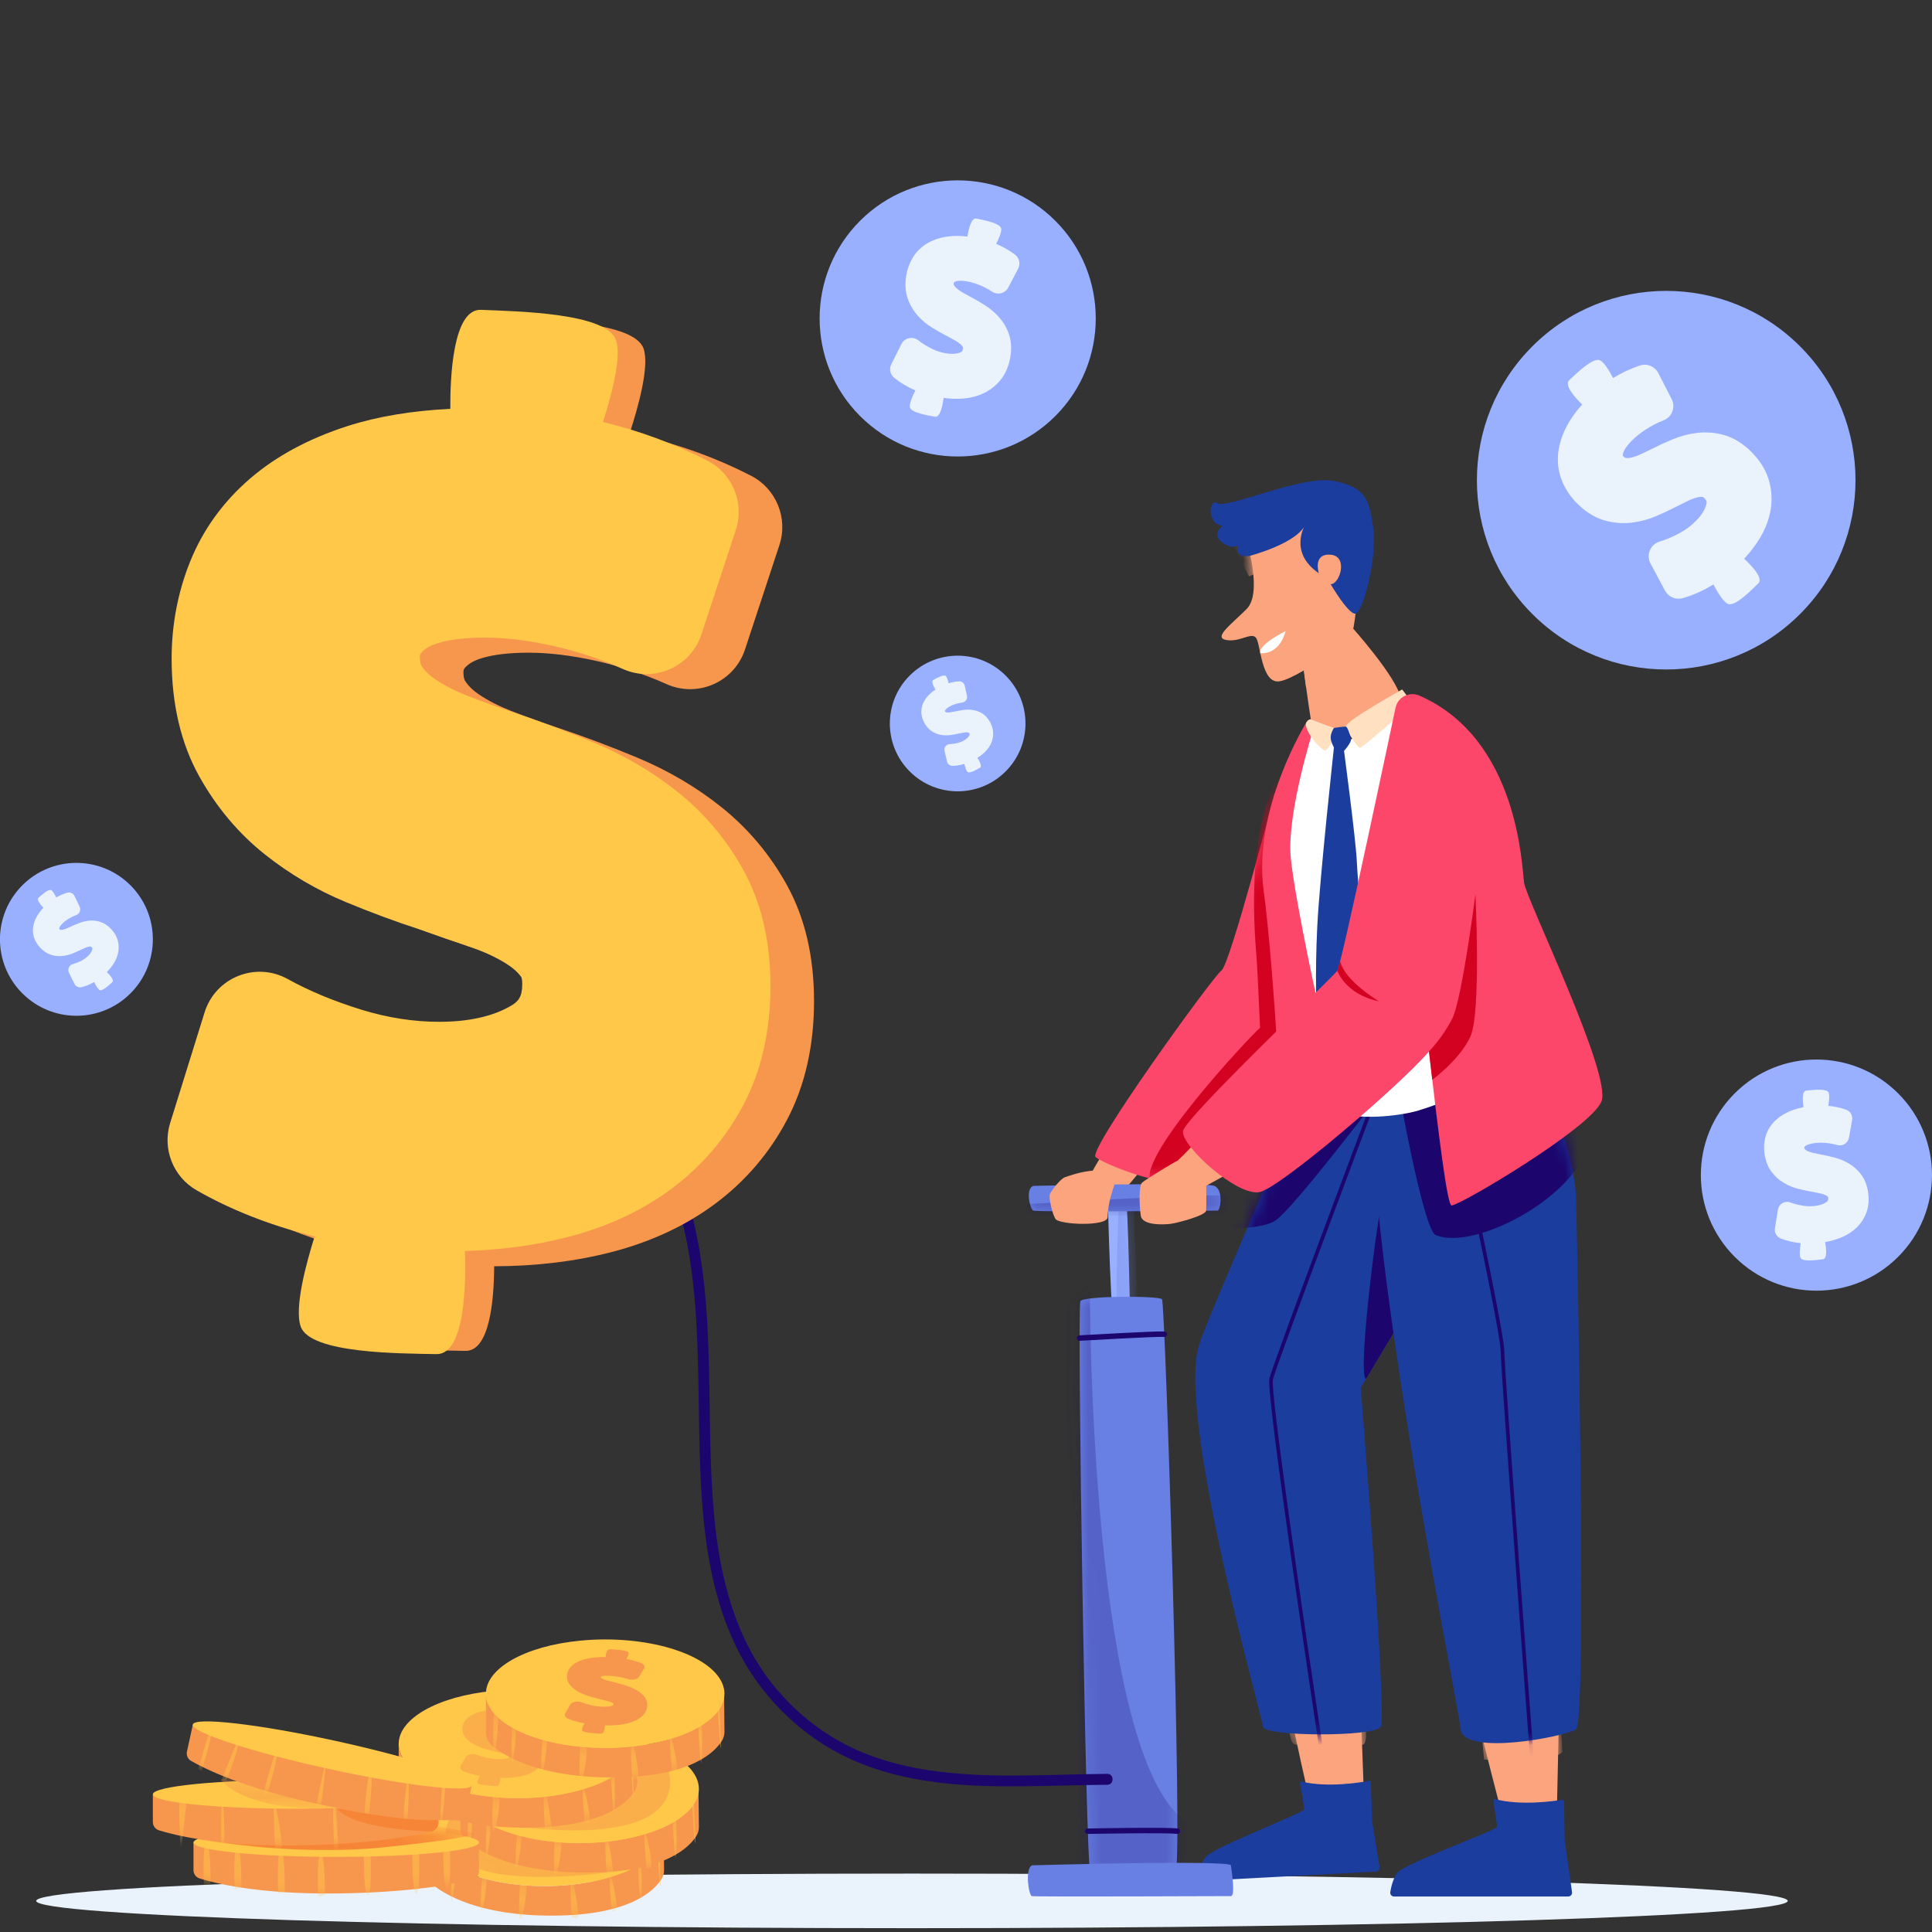 <svg width="150" height="150" viewBox="0 0 150 150" fill="none" xmlns="http://www.w3.org/2000/svg">
<rect x="0" y="0" width="150" height="150" fill="#333333" stroke="none"/>
<g id="Layer_1" clip-path="url(#clip0_3258_23788)">
<path id="Vector" d="M70.805 149.704C108.356 149.704 138.798 148.755 138.798 147.585C138.798 146.414 108.356 145.465 70.805 145.465C33.254 145.465 2.812 146.414 2.812 147.585C2.812 148.755 33.254 149.704 70.805 149.704Z" fill="#EAF2FC"/>
<g id="Group">
<g id="Group_2">
<path id="Vector_2" d="M100.32 133.633C100.32 133.633 101.569 139.492 101.652 139.547C101.735 139.604 105.07 139.604 105.883 139.071L105.659 132.988L100.32 133.633Z" fill="#FCA47E"/>
<g id="Clip path group">
<mask id="mask0_3258_23788" style="mask-type:luminance" maskUnits="userSpaceOnUse" x="100" y="132" width="6" height="8">
<g id="clippath">
<path id="Vector_3" d="M100.32 133.633C100.32 133.633 101.569 139.492 101.652 139.547C101.735 139.604 105.07 139.604 105.883 139.071L105.659 132.988L100.32 133.633Z" fill="white"/>
</g>
</mask>
<g mask="url(#mask0_3258_23788)">
<g id="Group_3">
<path id="Vector_4" d="M99.961 133.166C99.961 133.166 100.052 135.17 100.447 135.398C100.842 135.625 105.45 135.762 105.887 135.413C106.323 135.063 105.807 132.664 105.807 132.664L99.962 133.165L99.961 133.166Z" fill="#FCA47E"/>
</g>
</g>
</g>
</g>
<path id="Vector_5" d="M106.284 138.268C105.657 138.385 103.06 138.813 101.081 138.324C100.995 138.302 100.915 138.378 100.932 138.465C101.025 138.959 101.265 140.256 101.255 140.477C101.244 140.75 94.049 143.482 93.569 144.218C93.251 144.705 93.123 145.348 93.073 145.727C93.05 145.893 93.186 146.038 93.353 146.029L106.833 145.309C107.009 145.299 107.137 145.139 107.109 144.965L106.533 141.422L106.427 138.385C106.425 138.309 106.356 138.254 106.282 138.268L106.284 138.268Z" fill="#1B3D9E"/>
</g>
<g id="Group_4">
<g id="Group_5">
<path id="Vector_6" d="M114.993 134.511C114.993 134.511 116.567 140.834 116.649 140.891C116.732 140.947 120.067 140.947 120.88 140.415L121.013 134.32L114.992 134.511H114.993Z" fill="#FCA47E"/>
<g id="Clip path group_2">
<mask id="mask1_3258_23788" style="mask-type:luminance" maskUnits="userSpaceOnUse" x="114" y="134" width="8" height="7">
<g id="clippath-1">
<path id="Vector_7" d="M114.993 134.511C114.993 134.511 116.567 140.834 116.649 140.891C116.732 140.947 120.067 140.947 120.88 140.415L121.013 134.32L114.992 134.511H114.993Z" fill="white"/>
</g>
</mask>
<g mask="url(#mask1_3258_23788)">
<g id="Group_6">
<path id="Vector_8" d="M115.223 136.603C115.223 136.603 119.908 137.126 121.307 136.043L121.177 133.449L114.961 133.803L115.223 136.603Z" fill="#FCA47E"/>
</g>
</g>
</g>
</g>
<path id="Vector_9" d="M121.294 139.733C120.666 139.837 118.06 140.213 116.09 139.684C116.004 139.661 115.924 139.735 115.939 139.823C116.022 140.318 116.236 141.62 116.222 141.84C116.205 142.112 108.957 144.701 108.463 145.427C108.143 145.897 108.001 146.52 107.941 146.901C107.913 147.081 108.051 147.244 108.234 147.244H121.758C121.938 147.244 122.077 147.085 122.052 146.906L121.482 142.891L121.437 139.852C121.436 139.777 121.368 139.721 121.295 139.733H121.294Z" fill="#1B3D9E"/>
</g>
<path id="Vector_10" d="M86.01 88.906C86.01 88.906 84.451 91.456 84.534 91.525C84.617 91.596 85.462 92.355 87.555 92.047C87.65 92.033 88.997 90.317 88.997 90.317L86.011 88.906H86.01Z" fill="#FCA47E"/>
<g id="Group_7">
<path id="Vector_11" d="M98.979 61.562C98.979 61.562 95.502 74.87 94.838 75.343C94.172 75.817 84.413 89.308 85.062 89.836C85.712 90.363 89.61 91.899 90.91 91.663C92.209 91.427 100.243 80.729 100.952 80.112C101.66 79.495 103.71 61.661 103.71 61.661L98.98 61.562H98.979Z" fill="#FC476A"/>
<g id="Clip path group_3">
<mask id="mask2_3258_23788" style="mask-type:luminance" maskUnits="userSpaceOnUse" x="85" y="61" width="19" height="31">
<g id="clippath-2">
<path id="Vector_12" d="M98.979 61.562C98.979 61.562 95.502 74.87 94.838 75.343C94.172 75.817 84.413 89.308 85.062 89.836C85.712 90.363 89.61 91.899 90.91 91.663C92.209 91.427 100.243 80.729 100.952 80.112C101.66 79.495 103.71 61.661 103.71 61.661L98.98 61.562H98.979Z" fill="white"/>
</g>
</mask>
<g mask="url(#mask2_3258_23788)">
<g id="Group_8">
<path id="Vector_13" d="M91.001 92.434C91.001 92.434 101.404 81.733 101.702 81.022C102.002 80.311 103.829 77.467 103.829 77.467L101.552 74.312C101.552 74.312 98.222 79.562 97.811 79.824C97.399 80.086 87.527 90.562 89.504 91.938C89.861 92.186 91 92.434 91 92.434H91.001Z" fill="#D40221"/>
<path id="Vector_14" d="M97.985 83.243C97.985 83.243 97.64 75.268 97.55 74.215C96.621 63.388 99.395 60.141 99.395 60.141C99.395 60.141 100.909 80.621 100.179 81.631C99.449 82.641 97.985 83.243 97.985 83.243Z" fill="#D40221"/>
</g>
</g>
</g>
</g>
<path id="Vector_15" d="M101.463 56.023C101.463 56.023 97.248 62.767 98.108 69.131C98.967 75.495 99.659 89.838 99.659 89.838L107.01 89.053L103.564 56.515L101.463 56.023Z" fill="#FC476A"/>
<g id="Group_9">
<g id="Group_10">
<path id="Vector_16" d="M102.809 81.633C102.809 81.633 93.852 101.981 93.091 104.426C91.366 109.968 97.995 133.32 98.069 134.073C98.142 134.824 106.666 134.876 107.193 134.073C107.72 133.27 105.643 107.727 105.643 107.727C105.643 107.727 118.339 87.229 116.47 85.14C113.969 82.347 102.809 81.633 102.809 81.633Z" fill="#1B3D9E"/>
<g id="Clip path group_4">
<mask id="mask3_3258_23788" style="mask-type:luminance" maskUnits="userSpaceOnUse" x="92" y="81" width="25" height="54">
<g id="clippath-3">
<path id="Vector_17" d="M102.809 81.633C102.809 81.633 93.852 101.981 93.091 104.426C91.366 109.968 97.995 133.32 98.069 134.073C98.142 134.824 106.666 134.876 107.193 134.073C107.72 133.27 105.643 107.727 105.643 107.727C105.643 107.727 118.339 87.229 116.47 85.14C113.969 82.347 102.809 81.633 102.809 81.633Z" fill="white"/>
</g>
</mask>
<g mask="url(#mask3_3258_23788)">
<g id="Group_11">
<path id="Vector_18" d="M102.506 135.477C102.437 135.477 102.378 135.427 102.367 135.357C102.199 134.25 98.269 108.229 98.554 107.031C98.835 105.852 106.332 85.961 106.651 85.115C106.678 85.042 106.76 85.005 106.833 85.032C106.906 85.06 106.942 85.141 106.915 85.214C106.837 85.422 99.106 105.935 98.829 107.097C98.61 108.013 101.23 125.956 102.646 135.315C102.657 135.392 102.604 135.464 102.527 135.476C102.519 135.476 102.513 135.477 102.505 135.477H102.506Z" fill="#1C056D"/>
<path id="Vector_19" d="M95.023 95.34C95.023 95.34 97.996 95.513 99.089 94.715C100.501 93.684 106.573 85.717 106.573 85.717L101.319 82.707L95.023 95.34Z" fill="#1C056D"/>
</g>
</g>
</g>
</g>
<path id="Vector_20" d="M108.191 103.492C108.191 103.492 107.454 93.847 107.275 93.578C107.096 93.31 105.341 106.67 106.051 107.065L108.191 103.492Z" fill="#1C056D"/>
<g id="Group_12">
<path id="Vector_21" d="M118.139 80.114C118.139 80.114 122.255 88.31 122.372 93.196C122.49 98.082 123.194 133.667 122.372 134.253C121.55 134.84 113.599 136.367 113.406 134.253C113.212 132.139 102.96 81.701 107.928 81.655C112.895 81.609 118.139 80.113 118.139 80.113V80.114Z" fill="#1B3D9E"/>
<g id="Clip path group_5">
<mask id="mask4_3258_23788" style="mask-type:luminance" maskUnits="userSpaceOnUse" x="106" y="80" width="17" height="56">
<g id="clippath-4">
<path id="Vector_22" d="M118.139 80.114C118.139 80.114 122.255 88.31 122.372 93.196C122.49 98.082 123.194 133.667 122.372 134.253C121.55 134.84 113.599 136.367 113.406 134.253C113.212 132.139 102.96 81.701 107.928 81.655C112.895 81.609 118.139 80.113 118.139 80.113V80.114Z" fill="white"/>
</g>
</mask>
<g mask="url(#mask4_3258_23788)">
<g id="Group_13">
<path id="Vector_23" d="M118.917 136.36C118.844 136.36 118.782 136.303 118.776 136.23C118.754 135.937 116.553 106.957 116.51 104.883C116.467 102.828 111.491 80.371 111.441 80.144C111.424 80.068 111.472 79.993 111.548 79.976C111.624 79.959 111.7 80.007 111.716 80.083C111.922 81.01 116.748 102.794 116.792 104.877C116.835 106.943 119.036 135.915 119.057 136.207C119.063 136.285 119.005 136.352 118.927 136.359C118.924 136.359 118.92 136.359 118.916 136.359L118.917 136.36Z" fill="#1C056D"/>
<path id="Vector_24" d="M108.719 85.327C108.719 85.327 110.553 95.516 111.468 95.892C114.141 96.993 120.647 93.831 122.763 90.167C124.88 86.503 118.848 80.844 118.848 80.844L108.719 85.327Z" fill="#1C056D"/>
</g>
</g>
</g>
</g>
</g>
<path id="Vector_25" d="M101.934 56.734C101.934 56.734 99.969 62.937 100.198 66.371C100.426 69.806 103.906 85.859 104.55 86.394C105.195 86.929 108.469 86.72 110.149 86.214C111.829 85.707 116.362 83.947 116.063 83.535C115.764 83.123 112.337 64.069 111.888 62.368C111.437 60.668 108.67 54.75 108.67 54.75C108.67 54.75 105.478 57.581 104.502 57.457C103.527 57.333 101.935 56.735 101.935 56.735L101.934 56.734Z" fill="white"/>
<g id="Group_14">
<path id="Vector_26" d="M105.061 48.805C105.075 48.767 105.086 48.731 105.093 48.697C105.281 47.663 106.194 41.018 104.377 39.419C102.56 37.82 96.24 38.868 96.793 42.043C96.793 42.043 98.043 46.03 96.788 47.283C95.534 48.536 94.176 49.501 95.21 49.689C96.244 49.878 97.132 49.07 97.508 49.508C97.883 49.947 97.913 53.145 99.355 52.894C99.795 52.818 100.483 52.493 101.233 52.05C101.473 53.88 101.803 56.267 101.939 56.734C102.167 57.513 107.823 55.727 108.675 54.749C109.442 53.869 105.799 49.643 105.061 48.804V48.805Z" fill="#FCA47E"/>
<g id="Clip path group_6">
<mask id="mask5_3258_23788" style="mask-type:luminance" maskUnits="userSpaceOnUse" x="94" y="38" width="15" height="19">
<g id="clippath-5">
<path id="Vector_27" d="M105.061 48.805C105.075 48.767 105.086 48.731 105.093 48.697C105.281 47.663 106.194 41.018 104.377 39.419C102.56 37.82 96.24 38.868 96.793 42.043C96.793 42.043 98.043 46.03 96.788 47.283C95.534 48.536 94.176 49.501 95.21 49.689C96.244 49.878 97.132 49.07 97.508 49.508C97.883 49.947 97.913 53.145 99.355 52.894C99.795 52.818 100.483 52.493 101.233 52.05C101.473 53.88 101.803 56.267 101.939 56.734C102.167 57.513 107.823 55.727 108.675 54.749C109.442 53.869 105.799 49.643 105.061 48.804V48.805Z" fill="white"/>
</g>
</mask>
<g mask="url(#mask5_3258_23788)">
<g id="Group_15">
<path id="Vector_28" d="M96.971 44.751C96.971 44.751 99.745 43.632 100.339 42.466C100.339 42.466 101.209 44.264 102.155 44.169L101.53 40.289L95.492 41.86L96.971 44.752L96.971 44.751Z" fill="#FCA47E"/>
</g>
</g>
</g>
</g>
<path id="Vector_29" d="M101.227 52.052C101.227 52.052 102.261 51.361 102.733 50.577C102.772 50.513 102.872 50.534 102.877 50.611C102.928 51.239 102.906 52.869 101.405 53.388L101.227 52.053V52.052Z" fill="#FCA47E"/>
<g id="Group_16">
<g id="Group_17">
<path id="Vector_30" d="M86.008 93.093C86.008 93.093 86.266 103.737 86.604 103.774C86.943 103.809 87.798 104.045 87.779 103.708C87.76 103.371 87.581 93.126 87.406 93.015C87.232 92.905 86.008 93.093 86.008 93.093Z" fill="#98B0FF"/>
<g id="Clip path group_7">
<mask id="mask6_3258_23788" style="mask-type:luminance" maskUnits="userSpaceOnUse" x="86" y="92" width="2" height="12">
<g id="clippath-6">
<path id="Vector_31" d="M86.008 93.093C86.008 93.093 86.266 103.737 86.604 103.774C86.943 103.809 87.798 104.045 87.779 103.708C87.76 103.371 87.581 93.126 87.406 93.015C87.232 92.905 86.008 93.093 86.008 93.093Z" fill="white"/>
</g>
</mask>
<g mask="url(#mask6_3258_23788)">
<g id="Group_18">
<path id="Vector_32" opacity="0.4" d="M86.896 92.981C86.896 92.981 86.427 103.05 86.896 103.225C87.366 103.4 88.38 102.911 88.38 102.911L87.995 92.981H86.896" fill="#6880E4"/>
</g>
</g>
</g>
</g>
<g id="Group_19">
<path id="Vector_33" d="M80.219 92.072C80.219 92.072 93.555 91.769 94.282 92.072C95.009 92.375 94.76 93.991 94.524 93.991C94.288 93.991 80.456 94.125 80.218 93.991C79.981 93.857 79.582 92.336 80.218 92.072H80.219Z" fill="#6880E4"/>
<g id="Clip path group_8">
<mask id="mask7_3258_23788" style="mask-type:luminance" maskUnits="userSpaceOnUse" x="79" y="91" width="16" height="4">
<g id="clippath-7">
<path id="Vector_34" d="M80.219 92.072C80.219 92.072 93.555 91.769 94.282 92.072C95.009 92.375 94.76 93.991 94.524 93.991C94.288 93.991 80.456 94.125 80.218 93.991C79.981 93.857 79.582 92.336 80.218 92.072H80.219Z" fill="white"/>
</g>
</mask>
<g mask="url(#mask7_3258_23788)">
<g id="Group_20">
<path id="Vector_35" opacity="0.24" d="M79.432 93.504C79.432 93.504 95.123 92.544 95.362 92.88C95.602 93.216 95.674 94.295 95.123 94.343C94.571 94.391 79.288 94.485 79.312 94.246C79.337 94.007 79.433 93.504 79.433 93.504H79.432Z" fill="#1C056D"/>
</g>
</g>
</g>
</g>
<g id="Group_21">
<path id="Vector_36" d="M83.871 101.046C83.948 100.593 89.955 100.593 90.216 100.869C90.476 101.145 91.847 145.135 91.273 145.135C90.7 145.135 84.94 145.281 84.631 145.179C84.323 145.076 83.628 102.465 83.871 101.046V101.046Z" fill="#6880E4"/>
<g id="Clip path group_9">
<mask id="mask8_3258_23788" style="mask-type:luminance" maskUnits="userSpaceOnUse" x="83" y="100" width="9" height="46">
<g id="clippath-8">
<path id="Vector_37" d="M83.871 101.046C83.948 100.593 89.955 100.593 90.216 100.869C90.476 101.145 91.847 145.135 91.273 145.135C90.7 145.135 84.94 145.281 84.631 145.179C84.323 145.076 83.628 102.465 83.871 101.046V101.046Z" fill="white"/>
</g>
</mask>
<g mask="url(#mask8_3258_23788)">
<g id="Group_22">
<path id="Vector_38" opacity="0.24" d="M84.616 99.785C84.616 99.785 84.515 137.874 92.599 141.713V146.563H81.484V99.785H84.617H84.616Z" fill="#1C056D"/>
</g>
</g>
</g>
</g>
<path id="Vector_39" d="M80.114 144.823C80.114 144.823 95.504 144.395 95.565 144.823C95.627 145.252 95.933 147.214 95.565 147.214C95.198 147.214 80.359 147.276 80.114 147.214C79.869 147.153 79.562 145.13 80.114 144.823Z" fill="#6880E4"/>
<path id="Vector_40" d="M83.821 104.099C83.71 104.099 83.616 104.012 83.61 103.9C83.603 103.783 83.692 103.682 83.809 103.676C84.05 103.662 89.722 103.333 90.408 103.375C90.525 103.382 90.614 103.483 90.607 103.599C90.599 103.716 90.501 103.804 90.383 103.797C89.721 103.756 83.892 104.095 83.834 104.098C83.83 104.098 83.825 104.098 83.821 104.098V104.099Z" fill="#1C056D"/>
<path id="Vector_41" d="M91.408 142.386C91.398 142.386 91.388 142.386 91.379 142.384C90.554 142.27 84.519 142.384 84.458 142.386H84.454C84.338 142.386 84.245 142.294 84.242 142.179C84.24 142.062 84.333 141.964 84.45 141.963C84.699 141.958 90.58 141.846 91.437 141.964C91.553 141.98 91.633 142.087 91.618 142.203C91.603 142.31 91.512 142.386 91.408 142.386Z" fill="#1C056D"/>
</g>
<g id="Group_23">
<path id="Vector_42" d="M101.735 55.84C101.735 55.84 103.038 56.348 103.566 56.514C104.094 56.681 103.054 58.364 102.831 58.271C102.64 58.192 101.668 57.34 101.4 56.401C101.329 56.153 101.484 55.897 101.735 55.84Z" fill="#FFE0C1"/>
<path id="Vector_43" d="M108.861 53.531C108.861 53.531 104.406 56.008 104.493 56.414C104.581 56.82 105.447 58.132 105.619 58.06C105.792 57.989 109.484 54.901 109.526 54.639C109.568 54.377 108.86 53.531 108.86 53.531H108.861Z" fill="#FFE0C1"/>
</g>
<g id="Group_24">
<path id="Vector_44" d="M103.568 56.516C103.568 56.516 103.273 56.941 103.317 57.352C103.361 57.763 103.851 58.619 104.016 58.581C104.181 58.542 104.981 57.642 104.893 57.338C104.805 57.034 104.625 56.44 104.498 56.417C104.37 56.394 103.567 56.516 103.567 56.516H103.568Z" fill="#1B3D9E"/>
<path id="Vector_45" d="M103.597 57.753C103.597 57.753 102.462 68.123 102.273 71.912C102.086 75.701 102.2 78.735 102.285 79.123C102.37 79.511 104.313 83.028 104.482 82.959C104.651 82.89 106.173 79.114 106.227 78.716C106.281 78.317 105.412 68.558 105.342 66.873C105.272 65.188 104.262 57.621 104.262 57.621L103.597 57.754V57.753Z" fill="#1B3D9E"/>
</g>
<path id="Vector_46" d="M94.07 87.41C94.07 87.41 91.488 90.13 91.401 90.13C91.314 90.13 88.942 91.576 88.673 91.817C88.403 92.058 88.454 93.628 88.573 94.395C88.692 95.162 90.359 95.085 90.883 95.019C91.407 94.954 93.596 94.376 93.641 94.001C93.676 93.717 93.652 92.059 93.652 92.059L97.136 90.144L94.07 87.41Z" fill="#FCA47E"/>
<g id="Group_25">
<path id="Vector_47" d="M118.331 68.544C118.152 67.295 117.908 57.383 110.2 54.005C109.42 53.663 108.521 54.121 108.349 54.955C108.346 54.966 108.344 54.979 108.341 54.99C108.341 54.99 104.167 74.859 103.829 75.366C103.49 75.873 92.062 86.706 91.851 87.811C91.641 88.916 96.104 92.96 97.829 92.545C99.471 92.15 108.742 84.234 110.944 81.635C111.669 87.894 112.358 93.592 112.701 93.592C113.358 93.592 123.49 87.588 124.334 85.523C125.179 83.459 118.517 69.855 118.33 68.542L118.331 68.544Z" fill="#FC476A"/>
<path id="Vector_48" d="M110.945 81.636C110.945 81.636 112.014 80.555 112.763 79.058C113.511 77.561 114.552 69.434 114.552 69.434C114.552 69.434 115.009 78.684 114.153 80.501C113.298 82.319 111.202 83.833 111.202 83.833L110.945 81.636Z" fill="#D40221"/>
<path id="Vector_49" d="M103.828 75.366C103.828 75.366 104.453 77.208 107.058 77.738C107.058 77.738 104.366 76.144 104.052 74.613L103.828 75.366Z" fill="#D40221"/>
</g>
<path id="Vector_50" d="M86.516 91.614C86.537 91.677 86.61 91.706 86.589 91.769C86.493 92.063 86.228 92.88 86.142 93.288C86.035 93.791 85.998 94.309 85.992 94.503C85.97 95.248 82.205 95.092 81.938 94.628C81.671 94.165 81.421 92.989 81.511 92.722C81.6 92.454 82.348 91.513 82.669 91.405C82.98 91.3 86.016 90.156 86.517 91.614H86.516Z" fill="#FCA47E"/>
<path id="Vector_51" d="M97.067 43.147C97.067 43.147 100.801 42.171 101.383 40.648C101.383 40.648 99.95 42.843 102.391 44.501C102.391 44.501 101.898 42.956 103.309 43.068C104.721 43.18 104.004 45.397 103.309 45.352C103.309 45.352 104.681 47.705 105.238 47.649C105.796 47.592 106.911 43.463 106.627 41.095C106.342 38.726 105.964 37.811 103.533 37.338C101.101 36.864 95.197 39.548 94.534 39.074C93.871 38.6 93.62 40.729 94.942 40.81C94.942 40.81 94.038 41.421 94.836 42.072C95.634 42.723 96.102 42.316 96.102 42.316C96.102 42.316 95.774 43.387 97.067 43.147V43.147Z" fill="#1B3D9E"/>
<path id="Vector_52" d="M97.845 50.712C97.845 50.712 99.298 50.929 99.81 49C99.81 49 97.683 50.036 97.845 50.712Z" fill="white"/>
<g id="Group_26">
<path id="Vector_53" d="M81.935 32.302C86.121 28.116 86.121 21.329 81.935 17.143C77.749 12.957 70.961 12.957 66.775 17.143C62.589 21.329 62.589 28.116 66.775 32.302C70.961 36.489 77.749 36.489 81.935 32.302Z" fill="#98B0FF"/>
<path id="Vector_54" d="M78.328 25.926C78.153 25.432 77.889 24.988 77.545 24.605C77.224 24.248 76.847 23.934 76.424 23.669C76.053 23.437 75.678 23.22 75.308 23.025C75.088 22.91 74.87 22.788 74.662 22.665C74.495 22.565 74.349 22.459 74.23 22.347C74.149 22.27 74.091 22.193 74.052 22.109C74.037 22.073 74.042 22.013 74.048 21.97C74.053 21.941 74.057 21.913 74.163 21.861C74.222 21.832 74.46 21.744 75.063 21.843C75.36 21.892 75.687 21.988 76.034 22.126C76.384 22.265 76.72 22.441 77.032 22.647C77.462 22.931 78.042 22.781 78.281 22.324L79.047 20.86C79.245 20.481 79.137 20.014 78.794 19.759C78.346 19.428 77.857 19.149 77.34 18.932C77.531 18.561 77.778 18.017 77.735 17.751C77.667 17.323 76.342 17.081 75.805 16.97C75.388 16.883 75.179 17.907 75.108 18.365C74.534 18.298 74.007 18.299 73.539 18.369C72.936 18.458 72.409 18.639 71.968 18.907C71.506 19.189 71.135 19.558 70.867 20.004C70.613 20.425 70.443 20.891 70.361 21.389C70.25 22.061 70.291 22.671 70.483 23.205C70.663 23.704 70.926 24.147 71.265 24.522C71.583 24.873 71.948 25.178 72.353 25.429C72.704 25.648 73.045 25.842 73.365 26.006L74.094 26.401C74.275 26.5 74.435 26.608 74.568 26.723C74.66 26.803 74.727 26.885 74.767 26.964C74.772 26.976 74.776 27.011 74.767 27.069C74.734 27.266 74.667 27.323 74.538 27.372C74.243 27.482 73.875 27.502 73.441 27.431C73.064 27.369 72.687 27.245 72.321 27.062C71.931 26.868 71.587 26.654 71.299 26.425C70.868 26.083 70.23 26.224 69.983 26.716L69.202 28.274C69.019 28.638 69.114 29.08 69.43 29.337C69.881 29.705 70.411 30.022 71.004 30.283C71.025 30.292 71.047 30.301 71.068 30.31C70.882 30.678 70.587 31.32 70.641 31.614C70.718 32.041 72.047 32.255 72.587 32.355C73.023 32.437 73.208 31.322 73.263 30.894C73.809 30.969 74.338 30.984 74.836 30.938C75.441 30.883 75.995 30.728 76.481 30.476C76.983 30.216 77.412 29.857 77.752 29.407C78.102 28.946 78.334 28.376 78.444 27.713C78.553 27.054 78.514 26.453 78.327 25.927L78.328 25.926Z" fill="#EAF2FC"/>
</g>
<g id="Group_27">
<path id="Vector_55" d="M78.076 59.895C80.132 57.839 80.132 54.505 78.076 52.449C76.02 50.392 72.686 50.392 70.63 52.449C68.573 54.505 68.573 57.839 70.63 59.895C72.686 61.952 76.02 61.952 78.076 59.895Z" fill="#98B0FF"/>
<path id="Vector_56" d="M76.228 55.372C76.006 55.241 75.766 55.157 75.516 55.122C75.283 55.088 75.042 55.089 74.799 55.122C74.586 55.151 74.376 55.188 74.175 55.231C74.056 55.257 73.936 55.279 73.818 55.299C73.724 55.315 73.636 55.32 73.555 55.316C73.501 55.312 73.454 55.302 73.413 55.282C73.396 55.273 73.379 55.249 73.369 55.231C73.361 55.219 73.355 55.206 73.377 55.154C73.39 55.124 73.452 55.016 73.71 54.864C73.837 54.788 73.991 54.721 74.166 54.664C74.342 54.605 74.523 54.566 74.706 54.545C74.957 54.517 75.128 54.277 75.074 54.03L74.901 53.237C74.856 53.032 74.669 52.889 74.459 52.902C74.186 52.919 73.914 52.968 73.651 53.049C73.606 52.849 73.527 52.566 73.427 52.479C73.267 52.34 72.691 52.667 72.454 52.794C72.269 52.892 72.513 53.344 72.63 53.539C72.393 53.695 72.195 53.861 72.04 54.035C71.842 54.258 71.7 54.493 71.619 54.733C71.534 54.984 71.51 55.24 71.55 55.493C71.588 55.731 71.67 55.961 71.796 56.174C71.967 56.462 72.175 56.679 72.415 56.819C72.639 56.95 72.879 57.035 73.125 57.069C73.355 57.101 73.589 57.1 73.821 57.067C74.022 57.038 74.212 57.004 74.384 56.966L74.783 56.885C74.883 56.865 74.977 56.855 75.063 56.856C75.123 56.857 75.174 56.867 75.214 56.885C75.219 56.887 75.232 56.899 75.247 56.924C75.297 57.009 75.289 57.051 75.256 57.111C75.18 57.245 75.047 57.369 74.861 57.478C74.699 57.574 74.519 57.646 74.323 57.693C74.115 57.743 73.919 57.771 73.738 57.776C73.467 57.783 73.272 58.037 73.334 58.3L73.53 59.133C73.576 59.328 73.751 59.464 73.952 59.461C74.238 59.457 74.538 59.41 74.843 59.321C74.854 59.318 74.864 59.314 74.875 59.311C74.921 59.509 75.012 59.843 75.126 59.938C75.289 60.074 75.858 59.735 76.092 59.603C76.282 59.496 76 59.018 75.886 58.84C76.115 58.696 76.32 58.535 76.493 58.36C76.704 58.149 76.863 57.916 76.967 57.668C77.075 57.411 77.122 57.141 77.109 56.864C77.095 56.58 77.003 56.292 76.835 56.008C76.668 55.725 76.464 55.511 76.228 55.372Z" fill="#EAF2FC"/>
</g>
<g id="Group_28">
<path id="Vector_57" d="M147.371 97.579C150.875 94.075 150.875 88.394 147.371 84.889C143.867 81.385 138.185 81.385 134.681 84.889C131.177 88.394 131.177 94.075 134.681 97.579C138.185 101.084 143.867 101.084 147.371 97.579Z" fill="#98B0FF"/>
<path id="Vector_58" d="M144.499 91.189C144.235 90.839 143.912 90.551 143.541 90.332C143.195 90.128 142.815 89.972 142.411 89.867C142.055 89.775 141.701 89.696 141.357 89.634C141.152 89.597 140.949 89.554 140.75 89.509C140.592 89.471 140.449 89.423 140.326 89.364C140.242 89.325 140.176 89.276 140.124 89.219C140.103 89.195 140.092 89.146 140.086 89.11C140.083 89.085 140.079 89.061 140.15 88.993C140.19 88.955 140.357 88.825 140.864 88.753C141.114 88.717 141.398 88.711 141.711 88.734C142.026 88.757 142.338 88.813 142.639 88.899C143.053 89.018 143.479 88.751 143.555 88.327L143.797 86.965C143.86 86.612 143.657 86.267 143.317 86.15C142.876 85.999 142.416 85.9 141.948 85.856C142.007 85.512 142.068 85.016 141.967 84.813C141.805 84.489 140.687 84.63 140.229 84.675C139.874 84.711 139.966 85.581 140.023 85.964C139.548 86.055 139.128 86.189 138.772 86.362C138.314 86.585 137.937 86.863 137.654 87.187C137.356 87.528 137.152 87.916 137.05 88.341C136.954 88.74 136.935 89.155 136.996 89.574C137.076 90.138 137.263 90.615 137.55 90.992C137.819 91.346 138.141 91.633 138.506 91.847C138.848 92.048 139.217 92.199 139.603 92.298C139.939 92.384 140.26 92.453 140.556 92.504L141.237 92.636C141.408 92.669 141.562 92.715 141.697 92.774C141.791 92.815 141.865 92.863 141.917 92.917C141.924 92.925 141.936 92.952 141.943 93.001C141.967 93.166 141.928 93.229 141.836 93.3C141.629 93.463 141.339 93.571 140.976 93.623C140.659 93.668 140.327 93.664 139.99 93.611C139.63 93.555 139.301 93.47 139.013 93.36C138.583 93.195 138.11 93.468 138.036 93.923L137.804 95.362C137.75 95.699 137.936 96.028 138.253 96.154C138.706 96.334 139.21 96.454 139.749 96.512C139.768 96.514 139.787 96.516 139.807 96.518C139.751 96.858 139.678 97.445 139.794 97.667C139.962 97.988 141.078 97.824 141.534 97.768C141.902 97.724 141.769 96.787 141.705 96.432C142.161 96.354 142.586 96.233 142.973 96.071C143.442 95.874 143.845 95.611 144.169 95.288C144.505 94.954 144.757 94.559 144.916 94.114C145.079 93.658 145.121 93.145 145.041 92.587C144.962 92.034 144.779 91.564 144.498 91.191L144.499 91.189Z" fill="#EAF2FC"/>
</g>
<g id="Group_29">
<path id="Vector_59" d="M139.756 47.674C145.496 41.934 145.496 32.628 139.756 26.889C134.016 21.149 124.71 21.149 118.971 26.889C113.231 32.628 113.231 41.934 118.971 47.674C124.71 53.414 134.016 53.414 139.756 47.674Z" fill="#98B0FF"/>
<path id="Vector_60" d="M133.857 33.777C133.165 33.583 132.459 33.527 131.758 33.61C131.105 33.688 130.454 33.861 129.823 34.125C129.269 34.357 128.73 34.606 128.219 34.866C127.915 35.02 127.607 35.168 127.303 35.304C127.06 35.413 126.826 35.491 126.607 35.537C126.457 35.569 126.324 35.572 126.199 35.548C126.146 35.538 126.084 35.485 126.041 35.442C126.012 35.413 125.984 35.387 126.008 35.228C126.022 35.139 126.112 34.802 126.7 34.206C126.99 33.912 127.355 33.621 127.785 33.341C128.219 33.06 128.681 32.822 129.158 32.635C129.816 32.379 130.107 31.61 129.785 30.982L128.75 28.966C128.482 28.444 127.874 28.195 127.318 28.379C126.592 28.619 125.894 28.947 125.241 29.353C124.977 28.845 124.562 28.139 124.23 27.976C123.697 27.715 122.379 29.007 121.83 29.52C121.402 29.919 122.383 30.962 122.839 31.404C122.31 31.995 121.895 32.584 121.603 33.164C121.227 33.909 121.012 34.644 120.964 35.349C120.914 36.089 121.034 36.796 121.322 37.451C121.592 38.067 121.98 38.627 122.473 39.114C123.138 39.768 123.854 40.205 124.603 40.412C125.305 40.605 126.009 40.661 126.698 40.577C127.342 40.499 127.974 40.331 128.574 40.076C129.097 39.854 129.584 39.627 130.021 39.399L131.04 38.895C131.294 38.768 131.542 38.675 131.775 38.618C131.939 38.578 132.082 38.567 132.204 38.586C132.222 38.588 132.264 38.612 132.321 38.669C132.515 38.86 132.527 38.982 132.479 39.165C132.37 39.582 132.1 40.01 131.677 40.44C131.309 40.813 130.872 41.138 130.38 41.403C129.854 41.687 129.342 41.903 128.858 42.044C128.134 42.258 127.788 43.082 128.144 43.748L129.27 45.855C129.533 46.348 130.103 46.591 130.641 46.441C131.41 46.226 132.185 45.884 132.946 45.424C132.973 45.408 133 45.391 133.027 45.375C133.292 45.874 133.777 46.712 134.149 46.885C134.688 47.136 135.979 45.816 136.517 45.292C136.954 44.868 135.851 43.779 135.415 43.38C135.931 42.827 136.365 42.247 136.71 41.652C137.126 40.93 137.39 40.188 137.493 39.444C137.6 38.676 137.535 37.912 137.301 37.174C137.062 36.419 136.608 35.707 135.951 35.059C135.298 34.416 134.594 33.986 133.857 33.777H133.857Z" fill="#EAF2FC"/>
</g>
<g id="Group_30">
<path id="Vector_61" d="M10.129 77.126C12.447 74.809 12.447 71.051 10.129 68.733C7.811 66.415 4.054 66.415 1.736 68.733C-0.582 71.051 -0.582 74.809 1.736 77.126C4.054 79.444 7.811 79.444 10.129 77.126Z" fill="#98B0FF"/>
<path id="Vector_62" d="M7.787 71.572C7.51 71.485 7.226 71.453 6.942 71.478C6.678 71.502 6.412 71.563 6.155 71.662C5.928 71.748 5.708 71.842 5.498 71.94C5.373 71.999 5.247 72.055 5.123 72.106C5.023 72.146 4.927 72.175 4.838 72.191C4.778 72.202 4.724 72.202 4.674 72.191C4.653 72.186 4.628 72.164 4.612 72.146C4.6 72.135 4.589 72.123 4.602 72.059C4.608 72.023 4.649 71.888 4.894 71.655C5.014 71.54 5.165 71.427 5.343 71.32C5.521 71.212 5.71 71.122 5.906 71.052C6.175 70.957 6.302 70.65 6.18 70.392L5.787 69.566C5.686 69.352 5.444 69.244 5.217 69.311C4.92 69.399 4.635 69.522 4.366 69.678C4.266 69.47 4.107 69.18 3.975 69.11C3.764 68.998 3.216 69.502 2.987 69.703C2.81 69.859 3.192 70.292 3.371 70.476C3.15 70.708 2.975 70.941 2.85 71.171C2.689 71.468 2.593 71.761 2.564 72.045C2.534 72.343 2.574 72.63 2.682 72.898C2.783 73.15 2.933 73.381 3.126 73.583C3.386 73.856 3.669 74.041 3.969 74.134C4.249 74.221 4.534 74.253 4.813 74.227C5.074 74.204 5.331 74.143 5.576 74.049C5.79 73.966 5.989 73.88 6.168 73.794L6.586 73.603C6.691 73.556 6.791 73.521 6.887 73.501C6.953 73.487 7.011 73.484 7.06 73.493C7.067 73.495 7.084 73.505 7.106 73.528C7.183 73.608 7.185 73.657 7.164 73.731C7.115 73.897 7 74.068 6.824 74.235C6.671 74.381 6.491 74.506 6.288 74.608C6.073 74.716 5.863 74.796 5.666 74.847C5.371 74.925 5.221 75.253 5.356 75.526L5.784 76.391C5.884 76.593 6.111 76.698 6.33 76.644C6.643 76.567 6.96 76.439 7.273 76.263C7.284 76.257 7.296 76.251 7.306 76.245C7.407 76.449 7.593 76.794 7.74 76.868C7.954 76.976 8.492 76.46 8.716 76.255C8.898 76.089 8.466 75.636 8.295 75.47C8.51 75.253 8.693 75.024 8.839 74.788C9.017 74.502 9.132 74.206 9.184 73.907C9.237 73.599 9.22 73.289 9.135 72.988C9.048 72.68 8.874 72.388 8.616 72.118C8.362 71.85 8.082 71.668 7.788 71.575L7.787 71.572Z" fill="#EAF2FC"/>
</g>
<g id="Group_31">
<g id="Group_32">
<g id="Group_33">
<path id="Vector_63" d="M51.525 142.051C51.529 144.003 48.565 145.931 44.198 146.347C39.194 146.824 34.287 145.367 33.237 143.091C33.104 142.802 33.039 142.512 33.039 142.227V145.242C33.039 145.631 33.208 146.002 33.505 146.253C34.493 147.086 37.197 148.757 42.975 148.729C48.978 148.7 50.839 146.736 51.368 145.876C51.495 145.67 51.559 145.431 51.559 145.188L51.526 142.052L51.525 142.051Z" fill="#F7974D"/>
<g id="Clip path group_10">
<mask id="mask9_3258_23788" style="mask-type:luminance" maskUnits="userSpaceOnUse" x="33" y="142" width="19" height="7">
<g id="clippath-9">
<path id="Vector_64" d="M51.525 142.051C51.529 144.003 48.565 145.931 44.198 146.347C39.194 146.824 34.287 145.367 33.237 143.091C33.104 142.802 33.039 142.512 33.039 142.227V145.242C33.039 145.631 33.208 146.002 33.505 146.253C34.493 147.086 37.197 148.757 42.975 148.729C48.978 148.7 50.839 146.736 51.368 145.876C51.495 145.67 51.559 145.431 51.559 145.188L51.526 142.052L51.525 142.051Z" fill="white"/>
</g>
</mask>
<g mask="url(#mask9_3258_23788)">
<g id="Group_34">
<path id="Vector_65" opacity="0.5" d="M33.673 143.176C33.673 143.36 33.493 146.556 33.676 146.756C33.859 146.955 34.076 143.724 33.976 143.474C33.875 143.225 33.672 143.176 33.672 143.176H33.673Z" fill="#FFC849"/>
<path id="Vector_66" opacity="0.5" d="M35.097 144.613C35.097 144.613 34.943 147.58 35.039 147.599L35.136 147.618C35.136 147.618 35.521 144.806 35.309 144.71L35.097 144.613Z" fill="#FFC849"/>
<path id="Vector_67" opacity="0.5" d="M37.449 145.594C37.449 145.594 37.206 148.388 37.387 148.424C37.568 148.46 37.821 145.695 37.821 145.695L37.449 145.594Z" fill="#FFC849"/>
<path id="Vector_68" opacity="0.5" d="M40.382 145.996C40.382 145.996 40.193 148.952 40.406 148.999C40.619 149.047 41.092 146.091 40.736 146.043L40.381 145.996H40.382Z" fill="#FFC849"/>
<path id="Vector_69" opacity="0.5" d="M44.399 148.882C44.399 148.882 44.186 145.902 44.376 145.95C44.565 145.997 45.014 148.906 44.849 148.93C44.683 148.953 44.399 148.882 44.399 148.882Z" fill="#FFC849"/>
<path id="Vector_70" opacity="0.5" d="M47.501 148.385C47.501 148.385 47.222 145.439 47.373 145.571C47.524 145.703 48.08 148.331 47.79 148.358L47.501 148.386V148.385Z" fill="#FFC849"/>
<path id="Vector_71" opacity="0.5" d="M49.508 144.465C49.508 144.465 49.656 147.635 49.753 147.63C49.851 147.625 49.869 144.427 49.717 144.332C49.565 144.237 49.509 144.465 49.509 144.465H49.508Z" fill="#FFC849"/>
</g>
</g>
</g>
</g>
<g id="Group_35">
<path id="Vector_72" d="M51.558 142.226C51.558 141.942 51.493 141.652 51.359 141.363C50.31 139.087 45.403 137.628 40.399 138.106C36.032 138.523 33.034 140.275 33.039 142.227C33.039 142.512 33.104 142.801 33.237 143.091C34.287 145.366 39.194 146.825 44.198 146.347C48.565 145.93 51.563 144.178 51.558 142.226Z" fill="#FFC849"/>
<g id="Clip path group_11">
<mask id="mask10_3258_23788" style="mask-type:luminance" maskUnits="userSpaceOnUse" x="33" y="138" width="19" height="9">
<g id="clippath-10">
<path id="Vector_73" d="M51.558 142.226C51.558 141.942 51.493 141.652 51.359 141.363C50.31 139.087 45.403 137.628 40.399 138.106C36.032 138.523 33.034 140.275 33.039 142.227C33.039 142.512 33.104 142.801 33.237 143.091C34.287 145.366 39.194 146.825 44.198 146.347C48.565 145.93 51.563 144.178 51.558 142.226Z" fill="white"/>
</g>
</mask>
<g mask="url(#mask10_3258_23788)">
<g id="Group_36">
<path id="Vector_74" opacity="0.5" d="M35.574 140.32C35.574 140.32 32.955 142.78 36.279 144.708C39.601 146.636 48.306 145.231 48.306 145.231C48.306 145.231 39.069 144.353 37.547 143.262C36.026 142.171 36.178 140.979 36.178 140.979L35.574 140.32" fill="#F7974D"/>
</g>
</g>
</g>
</g>
<path id="Vector_75" opacity="0.5" d="M51.156 143.004C51.156 143.004 51.333 146.39 51.274 146.437C51.215 146.482 51.047 143.814 51.047 143.419C51.047 143.023 51.156 143.004 51.156 143.004Z" fill="#FFC849"/>
</g>
<g id="Group_37">
<g id="Group_38">
<path id="Vector_76" d="M54.228 138.711C54.232 140.663 51.268 142.591 46.901 143.008C41.897 143.485 36.99 142.027 35.941 139.751C35.807 139.462 35.742 139.172 35.742 138.888V141.902C35.742 142.292 35.911 142.662 36.208 142.913C37.197 143.746 39.9 145.418 45.678 145.389C51.682 145.36 53.542 143.397 54.071 142.536C54.198 142.33 54.263 142.092 54.263 141.849L54.229 138.712L54.228 138.711Z" fill="#F7974D"/>
<g id="Clip path group_12">
<mask id="mask11_3258_23788" style="mask-type:luminance" maskUnits="userSpaceOnUse" x="35" y="138" width="20" height="8">
<g id="clippath-11">
<path id="Vector_77" d="M54.228 138.711C54.232 140.663 51.268 142.591 46.901 143.008C41.897 143.485 36.99 142.027 35.941 139.751C35.807 139.462 35.742 139.172 35.742 138.888V141.902C35.742 142.292 35.911 142.662 36.208 142.913C37.197 143.746 39.9 145.418 45.678 145.389C51.682 145.36 53.542 143.397 54.071 142.536C54.198 142.33 54.263 142.092 54.263 141.849L54.229 138.712L54.228 138.711Z" fill="white"/>
</g>
</mask>
<g mask="url(#mask11_3258_23788)">
<g id="Group_39">
<path id="Vector_78" opacity="0.5" d="M36.376 139.836C36.376 140.02 36.196 143.216 36.379 143.416C36.563 143.616 36.779 140.384 36.679 140.135C36.579 139.885 36.375 139.836 36.375 139.836H36.376Z" fill="#FFC849"/>
<path id="Vector_79" opacity="0.5" d="M37.801 141.273C37.801 141.273 37.646 144.24 37.742 144.259L37.839 144.278C37.839 144.278 38.224 141.466 38.012 141.37L37.801 141.273Z" fill="#FFC849"/>
<path id="Vector_80" opacity="0.5" d="M40.152 142.254C40.152 142.254 39.91 145.048 40.09 145.084C40.271 145.119 40.524 142.355 40.524 142.355L40.152 142.254Z" fill="#FFC849"/>
<path id="Vector_81" opacity="0.5" d="M43.085 142.656C43.085 142.656 42.896 145.612 43.109 145.659C43.322 145.707 43.795 142.751 43.44 142.704L43.085 142.656Z" fill="#FFC849"/>
<path id="Vector_82" opacity="0.5" d="M47.102 145.543C47.102 145.543 46.889 142.563 47.078 142.61C47.267 142.657 47.717 145.566 47.551 145.59C47.385 145.614 47.102 145.543 47.102 145.543H47.102Z" fill="#FFC849"/>
<path id="Vector_83" opacity="0.5" d="M50.196 145.045C50.196 145.045 49.917 142.099 50.068 142.231C50.22 142.363 50.775 144.991 50.486 145.018L50.196 145.045Z" fill="#FFC849"/>
<path id="Vector_84" opacity="0.5" d="M52.211 141.125C52.211 141.125 52.359 144.296 52.456 144.291C52.554 144.286 52.572 141.087 52.42 140.992C52.268 140.897 52.212 141.125 52.212 141.125H52.211Z" fill="#FFC849"/>
</g>
</g>
</g>
</g>
<g id="Group_40">
<path id="Vector_85" d="M54.261 138.886C54.261 138.602 54.196 138.312 54.063 138.023C53.013 135.747 48.106 134.289 43.102 134.766C38.735 135.183 35.737 136.935 35.742 138.887C35.742 139.172 35.807 139.461 35.941 139.751C36.99 142.026 41.897 143.485 46.901 143.007C51.268 142.591 54.266 140.838 54.261 138.886Z" fill="#FFC849"/>
<g id="Clip path group_13">
<mask id="mask12_3258_23788" style="mask-type:luminance" maskUnits="userSpaceOnUse" x="35" y="134" width="20" height="10">
<g id="clippath-12">
<path id="Vector_86" d="M54.261 138.886C54.261 138.602 54.196 138.312 54.063 138.023C53.013 135.747 48.106 134.289 43.102 134.766C38.735 135.183 35.737 136.935 35.742 138.887C35.742 139.172 35.807 139.461 35.941 139.751C36.99 142.026 41.897 143.485 46.901 143.007C51.268 142.591 54.266 140.838 54.261 138.886Z" fill="white"/>
</g>
</mask>
<g mask="url(#mask12_3258_23788)">
<g id="Group_41">
<path id="Vector_87" opacity="0.5" d="M51.562 136.496C51.562 136.496 55.421 143.358 40.889 141.904L48.855 137.16L51.562 136.496Z" fill="#F7974D"/>
</g>
</g>
</g>
</g>
<path id="Vector_88" opacity="0.5" d="M53.859 139.664C53.859 139.664 54.036 143.051 53.977 143.097C53.918 143.143 53.75 140.475 53.75 140.079C53.75 139.683 53.859 139.664 53.859 139.664Z" fill="#FFC849"/>
</g>
<g id="Group_42">
<g id="Group_43">
<g id="Group_44">
<path id="Vector_89" d="M49.439 135.223C49.443 137.175 46.478 139.103 42.112 139.519C37.108 139.996 32.201 138.539 31.151 136.263C31.018 135.973 30.953 135.684 30.953 135.399V138.414C30.953 138.803 31.122 139.174 31.419 139.425C32.407 140.258 35.111 141.929 40.889 141.901C46.892 141.872 48.753 139.908 49.282 139.048C49.409 138.841 49.473 138.603 49.473 138.36L49.44 135.223L49.439 135.223Z" fill="#F7974D"/>
<g id="Clip path group_14">
<mask id="mask13_3258_23788" style="mask-type:luminance" maskUnits="userSpaceOnUse" x="30" y="135" width="20" height="7">
<g id="clippath-13">
<path id="Vector_90" d="M49.439 135.223C49.443 137.175 46.478 139.103 42.112 139.519C37.108 139.996 32.201 138.539 31.151 136.263C31.018 135.973 30.953 135.684 30.953 135.399V138.414C30.953 138.803 31.122 139.174 31.419 139.425C32.407 140.258 35.111 141.929 40.889 141.901C46.892 141.872 48.753 139.908 49.282 139.048C49.409 138.841 49.473 138.603 49.473 138.36L49.44 135.223L49.439 135.223Z" fill="white"/>
</g>
</mask>
<g mask="url(#mask13_3258_23788)">
<g id="Group_45">
<path id="Vector_91" opacity="0.5" d="M31.587 136.348C31.587 136.532 31.407 139.728 31.59 139.927C31.773 140.127 31.99 136.896 31.89 136.646C31.79 136.397 31.586 136.348 31.586 136.348H31.587Z" fill="#FFC849"/>
<path id="Vector_92" opacity="0.5" d="M33.011 137.785C33.011 137.785 32.857 140.752 32.953 140.771L33.05 140.79C33.05 140.79 33.435 137.978 33.223 137.881L33.011 137.785Z" fill="#FFC849"/>
<path id="Vector_93" opacity="0.5" d="M35.363 138.766C35.363 138.766 35.121 141.56 35.301 141.595C35.482 141.632 35.735 138.867 35.735 138.867L35.363 138.766Z" fill="#FFC849"/>
<path id="Vector_94" opacity="0.5" d="M38.296 139.168C38.296 139.168 38.107 142.124 38.32 142.171C38.533 142.218 39.006 139.263 38.651 139.215L38.295 139.168H38.296Z" fill="#FFC849"/>
<path id="Vector_95" opacity="0.5" d="M42.313 142.054C42.313 142.054 42.1 139.074 42.289 139.122C42.478 139.169 42.928 142.078 42.762 142.102C42.596 142.126 42.312 142.054 42.312 142.054H42.313Z" fill="#FFC849"/>
<path id="Vector_96" opacity="0.5" d="M45.407 141.557C45.407 141.557 45.128 138.611 45.279 138.743C45.431 138.874 45.986 141.503 45.697 141.529L45.407 141.557Z" fill="#FFC849"/>
<path id="Vector_97" opacity="0.5" d="M47.422 137.636C47.422 137.636 47.569 140.807 47.667 140.802C47.765 140.797 47.783 137.599 47.631 137.503C47.479 137.409 47.423 137.636 47.423 137.636H47.422Z" fill="#FFC849"/>
</g>
</g>
</g>
</g>
<path id="Vector_98" d="M49.472 135.398C49.472 135.113 49.407 134.824 49.273 134.534C48.224 132.259 43.317 130.8 38.313 131.278C33.946 131.695 30.948 133.447 30.953 135.399C30.953 135.683 31.018 135.973 31.151 136.262C32.201 138.538 37.108 139.997 42.112 139.519C46.479 139.102 49.477 137.35 49.472 135.398Z" fill="#FFC849"/>
<path id="Vector_99" opacity="0.5" d="M49.07 136.176C49.07 136.176 49.247 139.562 49.188 139.609C49.129 139.654 48.961 136.986 48.961 136.591C48.961 136.195 49.07 136.176 49.07 136.176Z" fill="#FFC849"/>
</g>
<path id="Vector_100" opacity="0.5" d="M41.88 135.762C41.71 135.562 41.484 135.387 41.208 135.241C40.95 135.105 40.657 134.988 40.338 134.894C40.058 134.811 39.776 134.735 39.5 134.668C39.337 134.628 39.173 134.586 39.017 134.543C38.89 134.508 38.779 134.469 38.685 134.427C38.622 134.398 38.574 134.368 38.539 134.334C38.524 134.32 38.522 134.295 38.523 134.276C38.523 134.263 38.524 134.252 38.592 134.225C38.63 134.21 38.787 134.164 39.216 134.183C39.426 134.192 39.663 134.218 39.918 134.263C40.175 134.308 40.425 134.368 40.662 134.442C40.989 134.544 41.377 134.458 41.499 134.258L41.889 133.616C41.99 133.45 41.87 133.259 41.606 133.166C41.263 133.045 40.896 132.948 40.516 132.878C40.614 132.715 40.732 132.479 40.676 132.368C40.588 132.193 39.644 132.144 39.26 132.118C38.962 132.098 38.916 132.533 38.91 132.728C38.505 132.722 38.14 132.743 37.821 132.791C37.411 132.852 37.062 132.948 36.782 133.077C36.489 133.212 36.267 133.381 36.123 133.578C35.988 133.764 35.915 133.965 35.905 134.177C35.894 134.462 35.981 134.715 36.166 134.93C36.339 135.132 36.565 135.307 36.837 135.45C37.092 135.585 37.376 135.698 37.681 135.787C37.946 135.865 38.202 135.932 38.44 135.989L38.985 136.126C39.121 136.16 39.242 136.199 39.345 136.242C39.417 136.272 39.472 136.303 39.507 136.335C39.512 136.34 39.518 136.354 39.517 136.379C39.513 136.463 39.472 136.489 39.386 136.514C39.193 136.572 38.938 136.594 38.631 136.581C38.363 136.57 38.089 136.533 37.817 136.471C37.527 136.405 37.268 136.329 37.045 136.244C36.713 136.118 36.284 136.202 36.159 136.418L35.767 137.099C35.675 137.258 35.783 137.439 36.028 137.534C36.377 137.67 36.776 137.782 37.214 137.868C37.23 137.871 37.245 137.874 37.261 137.877C37.167 138.038 37.025 138.318 37.09 138.439C37.185 138.614 38.13 138.651 38.513 138.672C38.824 138.688 38.845 138.216 38.841 138.035C39.228 138.045 39.597 138.03 39.939 137.992C40.354 137.945 40.724 137.858 41.037 137.734C41.361 137.607 41.623 137.439 41.817 137.237C42.016 137.032 42.122 136.784 42.133 136.502C42.145 136.223 42.059 135.973 41.879 135.761L41.88 135.762Z" fill="#F7974D"/>
</g>
<g id="Group_46">
<g id="Group_47">
<g id="Group_48">
<path id="Vector_101" d="M56.212 131.32C56.216 133.272 53.252 135.2 48.886 135.617C43.882 136.094 38.974 134.636 37.925 132.361C37.791 132.071 37.727 131.782 37.727 131.497V134.512C37.727 134.901 37.896 135.272 38.193 135.522C39.181 136.355 41.885 138.027 47.663 137.999C53.666 137.97 55.527 136.006 56.055 135.146C56.182 134.939 56.247 134.701 56.247 134.458L56.214 131.321L56.212 131.32Z" fill="#F7974D"/>
<g id="Clip path group_15">
<mask id="mask14_3258_23788" style="mask-type:luminance" maskUnits="userSpaceOnUse" x="37" y="131" width="20" height="7">
<g id="clippath-14">
<path id="Vector_102" d="M56.212 131.32C56.216 133.272 53.252 135.2 48.886 135.617C43.882 136.094 38.974 134.636 37.925 132.361C37.791 132.071 37.727 131.782 37.727 131.497V134.512C37.727 134.901 37.896 135.272 38.193 135.522C39.181 136.355 41.885 138.027 47.663 137.999C53.666 137.97 55.527 136.006 56.055 135.146C56.182 134.939 56.247 134.701 56.247 134.458L56.214 131.321L56.212 131.32Z" fill="white"/>
</g>
</mask>
<g mask="url(#mask14_3258_23788)">
<g id="Group_49">
<path id="Vector_103" opacity="0.5" d="M38.36 132.445C38.36 132.629 38.18 135.825 38.364 136.025C38.547 136.225 38.764 132.994 38.663 132.744C38.563 132.494 38.359 132.445 38.359 132.445H38.36Z" fill="#FFC849"/>
<path id="Vector_104" opacity="0.5" d="M39.785 133.883C39.785 133.883 39.631 136.85 39.727 136.869L39.823 136.888C39.823 136.888 40.208 134.075 39.996 133.979L39.785 133.883Z" fill="#FFC849"/>
<path id="Vector_105" opacity="0.5" d="M42.136 134.863C42.136 134.863 41.894 137.657 42.075 137.693C42.256 137.73 42.509 134.964 42.509 134.964L42.136 134.863Z" fill="#FFC849"/>
<path id="Vector_106" opacity="0.5" d="M45.07 135.266C45.07 135.266 44.88 138.222 45.094 138.269C45.307 138.316 45.78 135.36 45.425 135.313L45.07 135.266Z" fill="#FFC849"/>
<path id="Vector_107" opacity="0.5" d="M49.087 138.152C49.087 138.152 48.873 135.172 49.063 135.219C49.252 135.267 49.701 138.175 49.535 138.199C49.37 138.223 49.086 138.152 49.086 138.152H49.087Z" fill="#FFC849"/>
<path id="Vector_108" opacity="0.5" d="M52.189 137.654C52.189 137.654 51.909 134.708 52.061 134.84C52.213 134.972 52.768 137.6 52.478 137.627L52.189 137.654Z" fill="#FFC849"/>
<path id="Vector_109" opacity="0.5" d="M54.195 133.734C54.195 133.734 54.343 136.905 54.441 136.9C54.539 136.895 54.556 133.697 54.404 133.601C54.253 133.506 54.196 133.734 54.196 133.734H54.195Z" fill="#FFC849"/>
</g>
</g>
</g>
</g>
<path id="Vector_110" d="M56.245 131.496C56.245 131.211 56.181 130.922 56.047 130.632C54.998 128.356 50.09 126.898 45.086 127.376C40.719 127.792 37.722 129.544 37.727 131.497C37.727 131.781 37.791 132.071 37.925 132.36C38.974 134.636 43.882 136.094 48.886 135.616C53.253 135.2 56.25 133.448 56.245 131.496Z" fill="#FFC849"/>
<path id="Vector_111" opacity="0.5" d="M55.843 132.273C55.843 132.273 56.021 135.66 55.962 135.706C55.903 135.752 55.734 133.084 55.734 132.688C55.734 132.293 55.843 132.273 55.843 132.273Z" fill="#FFC849"/>
</g>
<path id="Vector_112" d="M49.997 131.688C49.827 131.488 49.601 131.313 49.325 131.167C49.067 131.031 48.775 130.914 48.455 130.82C48.175 130.737 47.893 130.661 47.617 130.594C47.453 130.554 47.291 130.512 47.134 130.469C47.008 130.434 46.896 130.395 46.803 130.352C46.739 130.324 46.691 130.294 46.656 130.26C46.641 130.245 46.639 130.221 46.64 130.201C46.64 130.189 46.641 130.177 46.709 130.151C46.747 130.136 46.904 130.09 47.333 130.109C47.544 130.118 47.78 130.144 48.035 130.189C48.292 130.234 48.542 130.294 48.78 130.367C49.106 130.469 49.494 130.384 49.616 130.184L50.006 129.542C50.107 129.376 49.987 129.185 49.724 129.092C49.38 128.971 49.014 128.874 48.634 128.804C48.731 128.641 48.849 128.405 48.794 128.294C48.705 128.118 47.761 128.069 47.378 128.044C47.079 128.024 47.033 128.459 47.028 128.653C46.622 128.648 46.257 128.669 45.938 128.716C45.528 128.778 45.179 128.874 44.9 129.003C44.606 129.138 44.384 129.307 44.24 129.504C44.105 129.69 44.032 129.891 44.023 130.103C44.011 130.387 44.098 130.641 44.283 130.856C44.456 131.058 44.682 131.233 44.954 131.376C45.209 131.511 45.493 131.623 45.798 131.713C46.063 131.791 46.319 131.858 46.557 131.915L47.102 132.051C47.238 132.086 47.359 132.124 47.462 132.168C47.534 132.198 47.589 132.229 47.624 132.261C47.629 132.266 47.635 132.28 47.634 132.305C47.631 132.388 47.589 132.415 47.504 132.44C47.31 132.498 47.056 132.52 46.748 132.507C46.48 132.495 46.206 132.459 45.934 132.397C45.645 132.331 45.385 132.255 45.163 132.17C44.83 132.044 44.401 132.128 44.276 132.344L43.884 133.025C43.792 133.184 43.901 133.365 44.145 133.46C44.495 133.596 44.894 133.708 45.331 133.794C45.347 133.797 45.362 133.799 45.378 133.803C45.285 133.964 45.142 134.243 45.207 134.364C45.302 134.54 46.247 134.577 46.63 134.598C46.941 134.614 46.962 134.141 46.959 133.96C47.345 133.97 47.714 133.955 48.056 133.917C48.471 133.871 48.841 133.784 49.154 133.66C49.478 133.532 49.74 133.365 49.934 133.163C50.133 132.957 50.239 132.71 50.251 132.428C50.262 132.149 50.177 131.899 49.996 131.686L49.997 131.688Z" fill="#F7974D"/>
</g>
</g>
<g id="Group_50">
<g id="Group_51">
<g id="Group_52">
<path id="Vector_113" d="M15.023 143.051V145.201C15.023 145.493 15.213 145.751 15.491 145.84C16.651 146.208 20.014 147.067 26.025 147.009C32.006 146.951 35.463 146.236 36.683 145.927C36.981 145.852 37.188 145.584 37.188 145.277V143.051H15.023Z" fill="#F7974D"/>
<g id="Clip path group_16">
<mask id="mask15_3258_23788" style="mask-type:luminance" maskUnits="userSpaceOnUse" x="15" y="143" width="23" height="5">
<g id="clippath-15">
<path id="Vector_114" d="M15.023 143.051V145.201C15.023 145.493 15.213 145.751 15.491 145.84C16.651 146.208 20.014 147.067 26.025 147.009C32.006 146.951 35.463 146.236 36.683 145.927C36.981 145.852 37.188 145.584 37.188 145.277V143.051H15.023Z" fill="white"/>
</g>
</mask>
<g mask="url(#mask15_3258_23788)">
<g id="Group_53">
<path id="Vector_115" opacity="0.5" d="M34.928 143.277C34.928 143.277 35.065 146.723 34.723 146.62C34.381 146.517 34.415 143.424 34.415 143.424L34.928 143.277Z" fill="#FFC849"/>
<path id="Vector_116" opacity="0.5" d="M32.529 143.668C32.529 143.668 32.666 147.113 32.324 147.01C31.983 146.908 32.017 143.815 32.017 143.815L32.529 143.668Z" fill="#FFC849"/>
<path id="Vector_117" opacity="0.5" d="M28.764 143.836C28.764 143.836 28.901 147.281 28.559 147.178C28.217 147.076 28.251 143.983 28.251 143.983L28.764 143.836Z" fill="#FFC849"/>
<path id="Vector_118" opacity="0.5" d="M24.707 147.282C24.707 147.282 24.57 143.837 24.912 143.94C25.253 144.043 25.22 147.135 25.22 147.135L24.707 147.282Z" fill="#FFC849"/>
<path id="Vector_119" opacity="0.5" d="M21.597 147.013C21.597 147.013 21.46 143.567 21.802 143.67C22.144 143.773 22.11 146.866 22.11 146.866L21.597 147.013Z" fill="#FFC849"/>
<path id="Vector_120" opacity="0.5" d="M18.222 146.704C18.222 146.704 18.085 143.259 18.427 143.362C18.769 143.465 18.735 146.557 18.735 146.557L18.222 146.704Z" fill="#FFC849"/>
<path id="Vector_121" opacity="0.5" d="M15.832 146.396C15.832 146.396 15.695 142.95 16.037 143.053C16.378 143.156 16.345 146.249 16.345 146.249L15.832 146.396Z" fill="#FFC849"/>
</g>
</g>
</g>
</g>
<g id="Group_54">
<path id="Vector_122" d="M26.106 144.168C32.227 144.168 37.189 143.667 37.189 143.049C37.189 142.431 32.227 141.93 26.106 141.93C19.985 141.93 15.023 142.431 15.023 143.049C15.023 143.667 19.985 144.168 26.106 144.168Z" fill="#FFC849"/>
<g id="Clip path group_17">
<mask id="mask16_3258_23788" style="mask-type:luminance" maskUnits="userSpaceOnUse" x="15" y="141" width="23" height="4">
<g id="clippath-16">
<path id="Vector_123" d="M26.106 144.168C32.227 144.168 37.189 143.667 37.189 143.049C37.189 142.431 32.227 141.93 26.106 141.93C19.985 141.93 15.023 142.431 15.023 143.049C15.023 143.667 19.985 144.168 26.106 144.168Z" fill="white"/>
</g>
</mask>
<g mask="url(#mask16_3258_23788)">
<g id="Group_55">
<path id="Vector_124" d="M15.344 142.782C15.344 142.782 22.642 144.162 29.823 143.422C37.004 142.682 36.958 142.331 36.958 142.331L33.753 141.746L15.344 142.783" fill="#F78537"/>
</g>
</g>
</g>
</g>
</g>
<g id="Group_56">
<g id="Group_57">
<path id="Vector_125" d="M11.867 139.312V141.463C11.867 141.755 12.056 142.013 12.334 142.102C13.495 142.47 16.857 143.329 22.869 143.271C28.849 143.213 32.306 142.497 33.527 142.189C33.825 142.113 34.032 141.846 34.032 141.539V139.312H11.867Z" fill="#F7974D"/>
<g id="Clip path group_18">
<mask id="mask17_3258_23788" style="mask-type:luminance" maskUnits="userSpaceOnUse" x="11" y="139" width="24" height="5">
<g id="clippath-17">
<path id="Vector_126" d="M11.867 139.312V141.463C11.867 141.755 12.056 142.013 12.334 142.102C13.495 142.47 16.857 143.329 22.869 143.271C28.849 143.213 32.306 142.497 33.527 142.189C33.825 142.113 34.032 141.846 34.032 141.539V139.312H11.867Z" fill="white"/>
</g>
</mask>
<g mask="url(#mask17_3258_23788)">
<g id="Group_58">
<path id="Vector_127" opacity="0.5" d="M13.906 139.598C13.906 139.598 13.943 143.732 14.049 143.496C14.155 143.26 14.499 139.633 14.499 139.633L13.906 139.598V139.598Z" fill="#FFC849"/>
<path id="Vector_128" opacity="0.5" d="M17.179 143.273C17.169 143.169 17.12 139.936 17.278 140.054C17.435 140.172 17.416 143.273 17.416 143.273H17.179Z" fill="#FFC849"/>
<path id="Vector_129" opacity="0.5" d="M21.367 143.418C21.367 143.418 21.164 140.022 21.312 140.079C21.461 140.135 21.944 143.17 21.875 143.416C21.805 143.664 21.367 143.418 21.367 143.418Z" fill="#FFC849"/>
<path id="Vector_130" opacity="0.5" d="M25.954 143.901C25.954 143.901 25.774 139.584 25.942 139.71C26.111 139.836 26.279 143.813 26.279 143.813L25.711 143.855" fill="#FFC849"/>
</g>
</g>
</g>
</g>
<g id="Group_59">
<path id="Vector_131" d="M22.95 140.43C29.071 140.43 34.033 139.929 34.033 139.311C34.033 138.692 29.071 138.191 22.95 138.191C16.829 138.191 11.867 138.692 11.867 139.311C11.867 139.929 16.829 140.43 22.95 140.43Z" fill="#FFC849"/>
<g id="Clip path group_19">
<mask id="mask18_3258_23788" style="mask-type:luminance" maskUnits="userSpaceOnUse" x="11" y="138" width="24" height="3">
<g id="clippath-18">
<path id="Vector_132" d="M22.95 140.43C29.071 140.43 34.033 139.929 34.033 139.311C34.033 138.692 29.071 138.191 22.95 138.191C16.829 138.191 11.867 138.692 11.867 139.311C11.867 139.929 16.829 140.43 22.95 140.43Z" fill="white"/>
</g>
</mask>
<g mask="url(#mask18_3258_23788)">
<g id="Group_60">
<path id="Vector_133" opacity="0.5" d="M17.148 138.192C17.148 138.192 18.638 140.429 25.157 140.429C31.677 140.429 29.944 140.088 29.944 140.088C29.944 140.088 18.663 137.842 18.346 137.817C18.028 137.793 17.149 138.192 17.149 138.192H17.148Z" fill="#F7974D"/>
</g>
</g>
</g>
</g>
</g>
<g id="Group_61">
<g id="Group_62">
<path id="Vector_134" d="M14.974 133.891L14.515 135.992C14.453 136.277 14.583 136.57 14.836 136.716C15.891 137.324 18.993 138.879 24.879 140.104C30.734 141.323 34.265 141.36 35.523 141.32C35.83 141.31 36.09 141.092 36.155 140.793L36.63 138.617L14.973 133.891L14.974 133.891Z" fill="#F7974D"/>
<g id="Clip path group_20">
<mask id="mask19_3258_23788" style="mask-type:luminance" maskUnits="userSpaceOnUse" x="14" y="133" width="23" height="9">
<g id="clippath-19">
<path id="Vector_135" d="M14.974 133.891L14.515 135.992C14.453 136.277 14.583 136.57 14.836 136.716C15.891 137.324 18.993 138.879 24.879 140.104C30.734 141.323 34.265 141.36 35.523 141.32C35.83 141.31 36.09 141.092 36.155 140.793L36.63 138.617L14.973 133.891L14.974 133.891Z" fill="white"/>
</g>
</mask>
<g mask="url(#mask19_3258_23788)">
<g id="Group_63">
<path id="Vector_136" opacity="0.5" d="M15.367 137.334C15.463 137.302 16.225 134.247 16.395 134.396C16.565 134.545 15.65 137.503 15.65 137.503L15.367 137.334Z" fill="#FFC849"/>
<path id="Vector_137" opacity="0.5" d="M17.156 138.196C17.351 138.112 18.322 135.102 18.478 135.333C18.634 135.565 17.53 138.339 17.53 138.339L17.157 138.196H17.156Z" fill="#FFC849"/>
<path id="Vector_138" opacity="0.5" d="M20.383 139.491C20.383 139.491 21.319 135.838 21.486 136.048C21.654 136.258 20.71 139.487 20.71 139.487L20.383 139.491Z" fill="#FFC849"/>
<path id="Vector_139" opacity="0.5" d="M24.5 140.259C24.688 139.76 25.15 137.051 25.255 137.043C25.36 137.035 24.898 140.387 24.898 140.387L24.5 140.26V140.259Z" fill="#FFC849"/>
<path id="Vector_140" opacity="0.5" d="M28.266 141.129C28.266 141.129 28.518 137.536 28.77 137.643C29.022 137.75 28.619 141.129 28.619 141.129H28.266Z" fill="#FFC849"/>
<path id="Vector_141" opacity="0.5" d="M31.32 141.328C31.32 141.328 31.524 137.981 31.677 138.193C31.831 138.406 31.639 141.328 31.639 141.328H31.32Z" fill="#FFC849"/>
<path id="Vector_142" opacity="0.5" d="M34.334 138.539C34.334 138.539 34.082 141.739 34.239 141.597C34.397 141.455 34.57 138.634 34.57 138.634L34.334 138.539Z" fill="#FFC849"/>
</g>
</g>
</g>
</g>
<path id="Vector_143" d="M36.627 138.615C36.495 139.219 31.541 138.651 25.561 137.346C19.581 136.041 14.839 134.494 14.971 133.89C15.103 133.286 20.058 133.854 26.038 135.159C32.017 136.464 36.759 138.011 36.627 138.615Z" fill="#FFC849"/>
</g>
<path id="Vector_144" d="M26.109 140.387C26.109 140.387 31.574 141.488 34.032 141.294C34.032 141.294 34.198 141.941 33.527 142.19C33.527 142.19 27.571 142.128 26.109 140.387Z" fill="#F78537"/>
</g>
<g id="Group_64">
<path id="Vector_145" d="M49.483 86.877C52.484 91.148 53.589 96.304 53.979 101.429C54.36 106.42 54.147 111.434 54.497 116.426C54.836 121.256 55.768 126.223 58.572 130.278C59.984 132.32 61.807 134.092 63.905 135.421C65.828 136.641 67.984 137.461 70.203 137.948C74.804 138.958 79.567 138.678 84.24 138.592C84.816 138.581 85.394 138.573 85.97 138.57C86.515 138.566 86.516 137.719 85.97 137.723C81.337 137.753 76.639 138.14 72.036 137.43C69.824 137.088 67.641 136.478 65.649 135.446C63.514 134.341 61.641 132.787 60.117 130.931C57.045 127.188 55.877 122.355 55.442 117.63C54.988 112.696 55.195 107.73 54.916 102.788C54.63 97.706 53.817 92.516 51.236 88.046C50.92 87.499 50.578 86.966 50.215 86.449C49.904 86.006 49.168 86.429 49.483 86.877V86.877Z" fill="#1C056D"/>
<g id="Group_65">
<path id="Vector_146" d="M61.105 68.732C59.797 66.363 58.083 64.321 56.008 62.664C54.072 61.117 51.885 59.83 49.511 58.837C47.425 57.964 45.331 57.177 43.282 56.494C42.066 56.089 40.857 55.654 39.69 55.197C38.754 54.832 37.924 54.41 37.223 53.943C36.744 53.624 36.382 53.277 36.117 52.878C36.005 52.711 35.981 52.403 35.981 52.176C35.981 52.022 35.981 51.877 36.472 51.521C36.747 51.322 37.888 50.674 41.043 50.674C42.597 50.674 44.343 50.884 46.231 51.299C48.131 51.715 49.989 52.327 51.754 53.116C54.179 54.2 57.011 52.949 57.842 50.425L60.512 42.322C61.203 40.224 60.264 37.935 58.297 36.928C55.661 35.577 52.851 34.55 49.945 33.874C49.596 33.793 49.242 33.718 48.884 33.646C49.557 31.596 50.43 28.451 49.973 27.08C49.266 24.959 42.316 24.842 39.489 24.724C37.084 24.623 37.065 31.068 37.113 32.994C34.623 33.19 32.361 33.611 30.36 34.254C27.369 35.216 24.83 36.583 22.813 38.316C20.697 40.135 19.118 42.327 18.123 44.83C17.184 47.184 16.709 49.701 16.709 52.312C16.709 55.824 17.432 58.901 18.857 61.454C20.192 63.847 21.907 65.884 23.951 67.51C25.865 69.032 27.986 70.28 30.252 71.216C32.23 72.034 34.127 72.738 35.894 73.308L39.94 74.708C40.949 75.057 41.852 75.475 42.624 75.949C43.164 76.28 43.574 76.638 43.844 77.014C43.884 77.069 43.931 77.243 43.931 77.548C43.931 78.576 43.637 78.927 43.017 79.283C41.611 80.093 39.748 80.505 37.48 80.505C35.505 80.505 33.482 80.19 31.467 79.57C29.317 78.909 26.957 78.65 25.297 77.729C22.811 76.348 20.112 77.058 19.267 79.773L16.594 88.36C15.969 90.368 16.823 92.541 18.649 93.585C20.959 94.907 23.551 95.979 26.365 96.782C25.776 98.814 25.159 101.514 25.598 102.743C26.348 104.849 33.3 104.822 36.129 104.881C38.02 104.921 38.354 100.95 38.367 98.312C41.622 98.307 44.704 97.932 47.531 97.198C50.566 96.407 53.255 95.151 55.521 93.462C57.863 91.719 59.741 89.526 61.102 86.946C62.495 84.308 63.201 81.209 63.201 77.734C63.201 74.26 62.496 71.259 61.104 68.734L61.105 68.732Z" fill="#F7974D"/>
<path id="Vector_147" d="M57.721 67.561C56.413 65.191 54.698 63.15 52.623 61.492C50.687 59.946 48.501 58.658 46.127 57.665C44.041 56.792 41.946 56.005 39.898 55.322C38.682 54.917 37.473 54.482 36.306 54.026C35.37 53.661 34.539 53.238 33.838 52.771C33.36 52.453 32.998 52.105 32.733 51.707C32.62 51.539 32.596 51.231 32.596 51.004C32.596 50.851 32.596 50.706 33.088 50.35C33.362 50.151 34.504 49.503 37.659 49.503C39.213 49.503 40.958 49.712 42.846 50.127C44.746 50.544 46.605 51.155 48.369 51.944C50.795 53.029 53.626 51.777 54.458 49.254L57.127 41.15C57.818 39.052 56.879 36.764 54.913 35.757C52.353 34.445 49.629 33.439 46.813 32.764C47.475 30.713 48.274 27.736 47.832 26.412C47.126 24.291 40.175 24.174 37.348 24.056C35.147 23.964 34.945 29.351 34.963 31.744C31.981 31.887 29.302 32.335 26.977 33.082C23.986 34.044 21.446 35.412 19.43 37.145C17.313 38.963 15.735 41.156 14.739 43.658C13.801 46.012 13.325 48.529 13.325 51.14C13.325 54.653 14.048 57.729 15.473 60.283C16.809 62.675 18.523 64.713 20.567 66.338C22.481 67.86 24.602 69.108 26.869 70.045C28.847 70.863 30.744 71.566 32.51 72.136L36.556 73.537C37.565 73.886 38.468 74.303 39.241 74.778C39.78 75.109 40.19 75.466 40.46 75.842C40.5 75.898 40.547 76.071 40.547 76.376C40.547 77.405 40.253 77.755 39.633 78.112C38.227 78.921 36.364 79.333 34.096 79.333C32.122 79.333 30.099 79.019 28.083 78.399C25.933 77.738 24.002 76.935 22.342 76.014C19.855 74.633 16.729 75.886 15.884 78.601L13.211 87.189C12.586 89.196 13.44 91.369 15.266 92.414C17.875 93.906 20.842 95.082 24.083 95.908C24.198 95.937 24.314 95.965 24.43 95.993C23.789 98.023 22.829 101.54 23.348 102.996C24.099 105.102 31.05 105.075 33.879 105.134C36.17 105.182 36.175 99.348 36.095 97.125C38.942 97.045 41.645 96.678 44.148 96.027C47.184 95.237 49.872 93.98 52.138 92.292C54.48 90.548 56.358 88.355 57.72 85.775C59.113 83.138 59.819 80.038 59.819 76.564C59.819 73.089 59.113 70.089 57.721 67.563L57.721 67.561Z" fill="#FFC849"/>
</g>
</g>
</g>
<defs>
<clipPath id="clip0_3258_23788">
<rect width="150" height="150" fill="white"/>
</clipPath>
</defs>
</svg>
